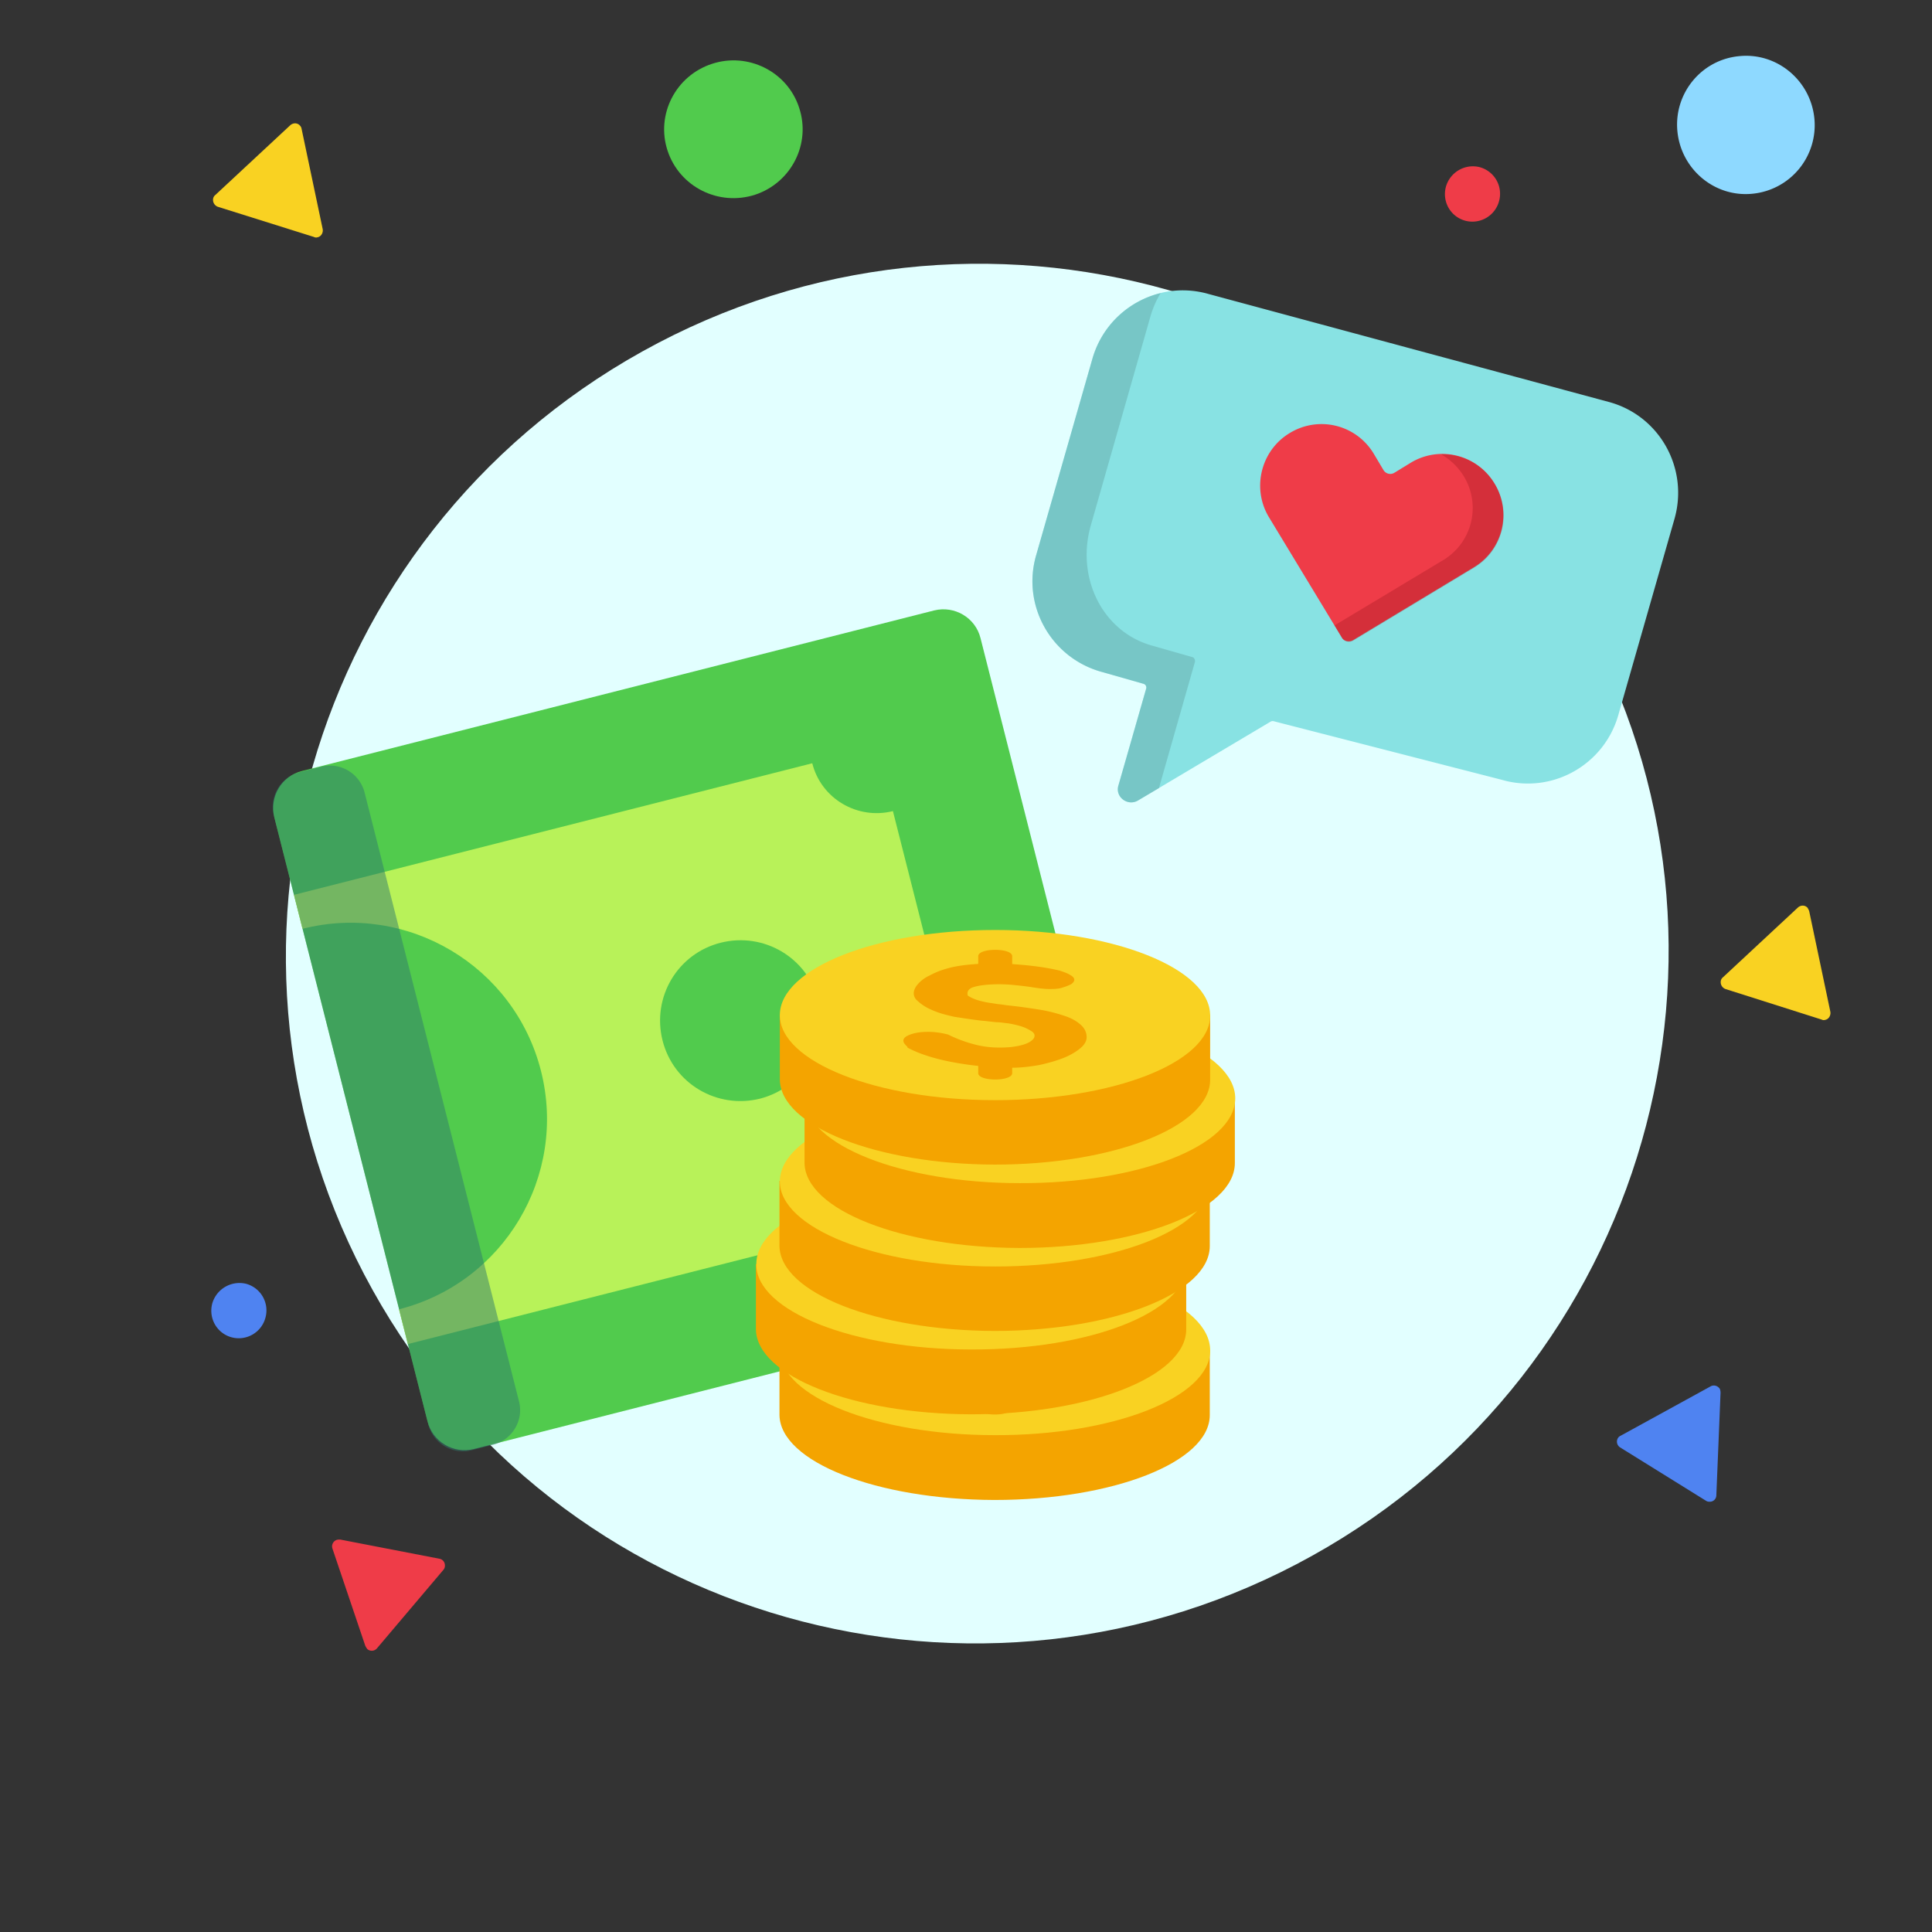             <svg xmlns="http://www.w3.org/2000/svg" fill="none" viewBox="0 0 128 128">
              <rect x="0" y="0" width="128" height="128" fill="#333333" stroke="none"/>
              <path fill="#E2FFFF" d="M86.937 103.071c22.126-12.307 30.128-40.145 17.872-62.178S64.682 10.977 42.557 23.285C20.43 35.592 12.429 63.43 24.684 85.462c12.256 22.033 40.127 29.917 62.253 17.609"></path>
              <path fill="#8ED9FF" fill-rule="evenodd" d="M111.131 8.686c.236 2.517 2.452 4.389 4.947 4.152a4.564 4.564 0 0 0 4.131-4.97c-.237-2.516-2.453-4.388-4.948-4.151-2.517.215-4.367 2.452-4.13 4.97" clip-rule="evenodd"></path>
              <path fill="#51CB4D" fill-rule="evenodd" d="M50.02 12.903c2.409-.796 3.721-3.378 2.925-5.766-.774-2.388-3.377-3.7-5.787-2.904-2.409.796-3.721 3.377-2.925 5.765s3.377 3.679 5.787 2.905" clip-rule="evenodd"></path>
              <path fill="#EF3C48" fill-rule="evenodd" d="M95.792 12.387c-.258.99.323 1.979 1.29 2.237a1.83 1.83 0 0 0 2.238-1.312 1.825 1.825 0 0 0-1.29-2.238 1.856 1.856 0 0 0-2.238 1.313" clip-rule="evenodd"></path>
              <path fill="#528AFF" fill-rule="evenodd" d="M14.061 86.365c-.258.99.323 1.98 1.291 2.237a1.83 1.83 0 0 0 2.237-1.312 1.825 1.825 0 0 0-1.29-2.237 1.876 1.876 0 0 0-2.238 1.312M113.991 92.263l-.279 6.798a.43.43 0 0 1-.474.43.36.36 0 0 1-.215-.064l-5.679-3.528a.454.454 0 0 1-.151-.624.4.4 0 0 1 .172-.15l5.959-3.27c.215-.13.495-.044.624.171a.8.8 0 0 1 .043.237" clip-rule="evenodd" opacity="0.93"></path>
              <path fill="#F9D222" fill-rule="evenodd" d="m19.981 8.536 1.399 6.647c.043.237-.108.495-.345.538a.3.3 0 0 1-.236-.022l-6.368-2a.487.487 0 0 1-.301-.581.4.4 0 0 1 .129-.194l4.97-4.625c.193-.172.473-.172.645.021a.4.4 0 0 1 .107.216M119.868 60.385l1.398 6.647c.043.237-.107.495-.344.538a.3.3 0 0 1-.237-.022l-6.367-2.022a.486.486 0 0 1-.301-.58.4.4 0 0 1 .129-.194l4.969-4.625c.194-.173.473-.173.645.021.043.086.086.15.108.237" clip-rule="evenodd"></path>
              <path fill="#EF3C48" fill-rule="evenodd" d="m24.2 109.035-2.173-6.433a.455.455 0 0 1 .28-.58c.064-.022.15-.022.236-.022l6.561 1.269c.259.043.41.28.366.538a.4.4 0 0 1-.107.215l-4.389 5.185a.45.45 0 0 1-.645.043c-.043-.065-.087-.129-.13-.215" clip-rule="evenodd"></path>
              <path fill="#88E2E3" d="m106.66 26.65-26.57-7.167c-3.314-.96-6.754.97-7.708 4.26l-3.734 13.042c-.96 3.313.97 6.753 4.261 7.707l2.85.811a.257.257 0 0 1 .18.312l-1.843 6.431c-.226.755.61 1.386 1.291.993l8.807-5.236a.26.26 0 0 1 .197-.019l15.11 3.881c3.314.96 6.754-.97 7.708-4.26l3.734-13.042c.937-3.319-.964-6.776-4.283-7.713"></path>
              <path fill="#6AA" d="M79.163 43.867c.036-.134-.04-.298-.152-.328l-2.76-.788c-3.201-.93-4.983-4.474-3.976-7.966l3.92-13.734a6.3 6.3 0 0 1 .701-1.633 6.23 6.23 0 0 0-4.514 4.325l-3.734 13.042c-.96 3.313.97 6.753 4.261 7.707l2.85.811a.257.257 0 0 1 .18.312l-1.843 6.431c-.226.755.611 1.386 1.291.993l1.395-.824z" opacity="0.5"></path>
              <path fill="#EF3C48" d="M85.458 28.685a4.03 4.03 0 0 1 5.552 1.368l.645 1.083a.525.525 0 0 0 .743.176l1.061-.65a4.03 4.03 0 0 1 5.552 1.367 4.03 4.03 0 0 1-1.367 5.552L89.64 42.41c-.255.147-.596.08-.743-.175l-4.851-8.01c-1.12-1.905-.499-4.398 1.412-5.54"></path>
              <path fill="#A21922" d="M95.614 37.11a4.03 4.03 0 0 0 1.368-5.553 4.2 4.2 0 0 0-1.503-1.457 4.02 4.02 0 0 1 3.55 1.958 4.03 4.03 0 0 1-1.369 5.552l-8.003 4.828c-.255.148-.596.08-.744-.175l-.497-.828z" opacity="0.35"></path>
              <path fill="#51CB4D" d="M73.17 85.391 31.392 96.002c-1.356.333-2.736-.486-3.069-1.84l-10.15-40.015c-.333-1.355.485-2.736 1.84-3.068l41.882-10.637c1.355-.332 2.735.486 3.068 1.841l10.125 39.912c.358 1.407-.512 2.838-1.918 3.196"></path>
              <path fill="#B8F259" d="m64.553 74.985-5.395-21.247c-2.352.588-4.755-.819-5.343-3.17l-34.339 8.718.563 2.25c6.954-1.764 14.037 2.455 15.801 9.41 1.764 6.954-2.455 14.036-9.41 15.8l.589 2.302 34.338-8.72c-.588-2.352.844-4.755 3.196-5.343m-14.19-2.199c-2.864.716-5.753-.997-6.469-3.86s.997-5.754 3.86-6.47c2.865-.715 5.754.998 6.47 3.861s-1.023 5.728-3.861 6.47"></path>
              <path fill="#317B6C" d="m32.67 95.72-1.407.359a2.37 2.37 0 0 1-2.889-1.713L18.147 54.044a2.37 2.37 0 0 1 1.713-2.889l1.406-.358a2.37 2.37 0 0 1 2.89 1.713l10.227 40.322c.332 1.253-.435 2.557-1.713 2.889" opacity="0.5"></path>
              <path fill="#F4A400" d="M75.114 89.431c-2.48-.843-5.702-1.355-9.205-1.355-3.554 0-6.801.512-9.281 1.355h-4.986v4.321c.051 3.094 6.417 5.6 14.241 5.625 7.85 0 14.268-2.505 14.268-5.625v-4.32z"></path>
              <path fill="#F9D222" d="M65.909 95.082c-7.85 0-14.267-2.557-14.242-5.65.026-3.094 6.392-5.626 14.267-5.626 7.876 0 14.268 2.557 14.242 5.677 0 3.093-6.418 5.625-14.267 5.599"></path>
              <path fill="#F4A400" d="M60.105 91.528c-.332-.281-.332-.512-.025-.69.332-.18.792-.282 1.406-.282.409 0 .844.051 1.33.18.51.255 1.099.485 1.79.664.69.179 1.405.23 2.172.179a5 5 0 0 0 .947-.153c.28-.077.485-.18.613-.282s.205-.204.205-.332-.077-.23-.256-.332a2.8 2.8 0 0 0-.69-.307 7 7 0 0 0-.793-.18c-.281-.025-.537-.076-.793-.076a28 28 0 0 1-.69-.077c-.358-.025-.716-.076-1.074-.127s-.69-.103-1.023-.154a11 11 0 0 1-.971-.256 5.6 5.6 0 0 1-.895-.383 3.2 3.2 0 0 1-.614-.46.63.63 0 0 1-.204-.46c0-.205.102-.41.281-.614s.435-.41.767-.563a5.4 5.4 0 0 1 1.15-.46c.435-.128.921-.204 1.407-.256a18 18 0 0 1 3.12-.025c1.073.077 2.045.204 2.914.409.332.102.588.204.742.307.178.102.255.204.255.306q0 .154-.23.307a4 4 0 0 1-.614.23 4.3 4.3 0 0 1-.843.077c-.307 0-.665-.051-1.023-.102-.281-.051-.69-.102-1.202-.153-.511-.052-1.022-.077-1.508-.052-.512.026-.92.077-1.253.18-.332.102-.46.306-.384.562.154.102.307.179.512.255.204.077.434.128.665.18.255.05.51.076.792.127.281.026.563.077.818.103.742.076 1.407.179 2.046.28.613.103 1.15.257 1.61.41s.793.358 1.049.588.383.511.383.818c0 .256-.153.512-.434.742a4.2 4.2 0 0 1-1.125.639c-.46.179-.997.332-1.585.46-.589.102-1.202.18-1.79.18-1.33 0-2.634-.129-3.887-.359s-2.275-.562-3.042-.971z"></path>
              <path fill="#F4A400" d="M64.784 91.963v1.33c0 .562 2.25.562 2.25 0v-1.484c-.742.077-1.483.128-2.25.154M64.86 86.798a21 21 0 0 1 2.2.025v-1.278c0-.563-2.25-.563-2.25 0v1.278c0-.025.025-.025.05-.025"></path>
              <path fill="#F4A400" d="M73.553 83.755c-2.48-.844-5.701-1.355-9.204-1.355-3.554 0-6.802.511-9.282 1.355h-4.986v4.321c.052 3.094 6.418 5.6 14.242 5.625 7.85 0 14.267-2.506 14.267-5.625v-4.321z"></path>
              <path fill="#F9D222" d="M64.349 89.406c-7.85 0-14.268-2.557-14.242-5.651 0-3.12 6.392-5.625 14.267-5.625 7.85 0 14.267 2.557 14.242 5.676-.026 3.12-6.392 5.625-14.267 5.6"></path>
              <path fill="#F4A400" d="M58.545 85.877c-.332-.281-.332-.511-.026-.69.333-.18.793-.282 1.407-.282.409 0 .843.052 1.33.18a9 9 0 0 0 1.79.664c.69.18 1.405.23 2.172.18.358-.026.665-.078.946-.154.282-.077.486-.18.614-.282s.205-.204.205-.332-.077-.23-.256-.332a2.8 2.8 0 0 0-.69-.307 7 7 0 0 0-.793-.18c-.281-.025-.537-.076-.793-.076a28 28 0 0 1-.69-.077c-.358-.025-.716-.076-1.074-.127s-.69-.103-1.023-.154a11 11 0 0 1-.971-.255 5.6 5.6 0 0 1-.895-.384 3.2 3.2 0 0 1-.614-.46.63.63 0 0 1-.204-.46c0-.205.102-.41.281-.614s.435-.41.767-.563c.332-.179.69-.332 1.15-.46.435-.128.921-.204 1.407-.255a18 18 0 0 1 3.12-.026c1.073.077 2.045.204 2.914.409.332.102.588.204.742.307.178.102.255.204.255.307q0 .153-.23.306a4 4 0 0 1-.614.23c-.255.077-.537.077-.843.077-.333 0-.665-.05-1.023-.102-.281-.051-.69-.102-1.202-.153a10 10 0 0 0-1.508-.052c-.512.026-.92.077-1.253.18-.333.102-.46.306-.384.562.154.102.307.179.512.256.204.076.434.127.664.179.256.05.512.076.793.127.281.026.563.077.818.103.742.076 1.406.179 2.046.281.613.102 1.15.256 1.61.41.46.152.793.357 1.049.587s.383.512.383.818c0 .256-.153.512-.434.742s-.665.46-1.125.639-.998.332-1.586.46c-.588.103-1.201.18-1.79.18a21.5 21.5 0 0 1-3.886-.359c-1.253-.23-2.275-.562-3.042-.971z"></path>
              <path fill="#F4A400" d="M63.224 86.286v1.33c0 .562 2.25.562 2.25 0v-1.483a32 32 0 0 1-2.25.153M63.3 81.121a21 21 0 0 1 2.199.026v-1.279c0-.562-2.25-.562-2.25 0v1.279c0-.026.026-.026.051-.026"></path>
              <path fill="#F4A400" d="M75.114 78.232c-2.48-.843-5.702-1.355-9.205-1.355-3.554 0-6.801.512-9.281 1.355h-4.986v4.321c.051 3.094 6.417 5.6 14.241 5.625 7.85 0 14.268-2.505 14.268-5.625v-4.32z"></path>
              <path fill="#F9D222" d="M65.909 83.908c-7.85 0-14.267-2.557-14.242-5.65.026-3.094 6.392-5.625 14.267-5.625 7.876 0 14.268 2.556 14.242 5.676s-6.392 5.6-14.267 5.6"></path>
              <path fill="#F4A400" d="M60.105 80.354c-.332-.281-.332-.511-.025-.69.332-.18.792-.281 1.406-.281.409 0 .844.05 1.33.179.51.255 1.099.485 1.79.664.69.18 1.405.23 2.172.18a5 5 0 0 0 .947-.154c.28-.077.485-.179.613-.281s.205-.205.205-.333-.077-.23-.256-.332a2.8 2.8 0 0 0-.69-.307 7 7 0 0 0-.793-.179c-.281-.025-.537-.077-.793-.077a28 28 0 0 1-.69-.076c-.358-.026-.716-.077-1.074-.128s-.69-.102-1.023-.154a11 11 0 0 1-.971-.255 5.6 5.6 0 0 1-.895-.384 3.2 3.2 0 0 1-.614-.46.63.63 0 0 1-.204-.46c0-.205.102-.41.281-.614s.435-.409.767-.562a5.4 5.4 0 0 1 1.15-.46 8 8 0 0 1 1.407-.256 18 18 0 0 1 3.12-.026c1.073.077 2.045.205 2.914.41.332.102.588.204.742.306.178.102.255.205.255.307q0 .153-.23.307a4 4 0 0 1-.614.23 4.3 4.3 0 0 1-.843.077c-.307 0-.665-.052-1.023-.103-.281-.05-.69-.102-1.202-.153a10 10 0 0 0-1.508-.051c-.512.025-.92.076-1.253.179-.332.102-.46.306-.384.562.154.103.307.18.512.256.204.077.434.128.665.179.255.051.51.077.792.128.281.025.563.076.818.102.742.077 1.407.179 2.046.281.613.103 1.15.256 1.61.41s.793.357 1.049.587.383.512.383.819c0 .255-.153.511-.434.741a4.2 4.2 0 0 1-1.125.64c-.46.178-.997.332-1.585.46-.589.102-1.202.178-1.79.178-1.33 0-2.634-.127-3.887-.357s-2.275-.563-3.042-.972z"></path>
              <path fill="#F4A400" d="M64.784 80.789v1.33c0 .562 2.25.562 2.25 0v-1.484c-.742.052-1.483.103-2.25.154M64.86 75.624a21 21 0 0 1 2.2.026V74.37c0-.562-2.25-.562-2.25 0v1.279c0-.026.025-.026.05-.026"></path>
              <path fill="#F4A400" d="M76.775 72.735c-2.48-.844-5.702-1.355-9.205-1.355-3.554 0-6.801.511-9.281 1.355h-4.986v4.321c.051 3.094 6.418 5.6 14.242 5.625 7.849 0 14.267-2.505 14.267-5.625v-4.32z"></path>
              <path fill="#F9D222" d="M67.57 78.386c-7.85 0-14.267-2.557-14.242-5.65.026-3.095 6.392-5.626 14.268-5.626 7.85 0 14.267 2.557 14.241 5.676s-6.418 5.625-14.267 5.6"></path>
              <path fill="#F4A400" d="M61.766 74.857c-.332-.28-.332-.511-.026-.69.333-.179.793-.281 1.407-.281.409 0 .843.05 1.33.179a9 9 0 0 0 1.789.665c.69.178 1.406.23 2.173.178.358-.025.665-.076.946-.153.282-.077.486-.179.614-.281s.205-.205.205-.333-.077-.23-.256-.332a2.8 2.8 0 0 0-.69-.307 7 7 0 0 0-.793-.179c-.281-.025-.537-.076-.793-.076a28 28 0 0 1-.69-.077 15 15 0 0 1-1.074-.128c-.358-.051-.69-.102-1.023-.154a11 11 0 0 1-.971-.255 5.6 5.6 0 0 1-.895-.384 3.2 3.2 0 0 1-.614-.46.63.63 0 0 1-.204-.46c0-.205.102-.41.28-.614.18-.204.436-.409.768-.562a5.4 5.4 0 0 1 1.15-.46 8 8 0 0 1 1.407-.256 18 18 0 0 1 3.12-.026c1.073.077 2.045.205 2.914.41.332.102.588.204.741.306.18.102.256.205.256.307q0 .153-.23.307a4 4 0 0 1-.614.23 4.3 4.3 0 0 1-.843.077c-.307 0-.665-.052-1.023-.103-.281-.05-.69-.102-1.202-.153a10 10 0 0 0-1.508-.051c-.512.025-.92.076-1.253.179-.333.102-.46.307-.384.562.154.103.307.18.512.256.204.077.434.128.664.179.256.051.512.077.793.128.281.025.563.076.818.102.742.077 1.407.179 2.046.281.613.103 1.15.256 1.61.41s.793.357 1.049.588.383.51.383.818c0 .255-.153.511-.434.741s-.665.46-1.125.64c-.46.178-.998.332-1.586.46-.588.102-1.201.179-1.79.179-1.329 0-2.633-.128-3.886-.358s-2.275-.563-3.042-.972z"></path>
              <path fill="#F4A400" d="M66.445 75.266v1.33c0 .563 2.25.563 2.25 0v-1.483c-.741.077-1.508.128-2.25.153M66.496 70.102a21 21 0 0 1 2.2.025V68.85c0-.563-2.25-.563-2.25 0v1.278c.025-.025.05-.025.05-.025"></path>
              <path fill="#F4A400" d="M75.138 67.212c-2.48-.843-5.702-1.355-9.204-1.355-3.554 0-6.801.512-9.282 1.355h-4.986v4.322c.052 3.093 6.418 5.599 14.242 5.624 7.85 0 14.267-2.505 14.267-5.624v-4.322z"></path>
              <path fill="#F9D222" d="M65.908 72.888c-7.85 0-14.267-2.556-14.242-5.65.026-3.094 6.392-5.625 14.267-5.625 7.85 0 14.268 2.557 14.242 5.676 0 3.094-6.392 5.6-14.267 5.6"></path>
              <path fill="#F4A400" d="M60.104 69.334c-.332-.281-.332-.511-.025-.69.332-.18.792-.281 1.406-.281.409 0 .844.05 1.33.179a9 9 0 0 0 1.79.664c.69.18 1.405.23 2.172.18a5 5 0 0 0 .947-.154c.28-.077.485-.179.613-.281s.205-.205.205-.333c0-.127-.077-.23-.256-.332a2.8 2.8 0 0 0-.69-.307 7 7 0 0 0-.793-.179c-.281-.025-.537-.077-.793-.077a28 28 0 0 1-.69-.076c-.358-.026-.716-.077-1.074-.128s-.69-.102-1.022-.154c-.333-.076-.665-.153-.972-.255a5.6 5.6 0 0 1-.895-.384 3.2 3.2 0 0 1-.614-.46.62.62 0 0 1-.204-.46c0-.205.102-.41.281-.614s.435-.409.767-.562c.332-.18.69-.333 1.15-.46.435-.128.921-.205 1.407-.256a18 18 0 0 1 3.12-.026c1.073.077 2.045.205 2.914.41.332.102.588.204.742.306.178.102.255.205.255.307q0 .153-.23.307a4 4 0 0 1-.613.23c-.256.077-.537.077-.844.077s-.665-.052-1.023-.103c-.281-.05-.69-.102-1.202-.153a10 10 0 0 0-1.508-.051c-.512.025-.92.076-1.253.179-.332.102-.46.306-.384.562.154.102.307.18.512.256.204.077.434.128.665.179.255.051.51.077.792.128.281.025.563.076.818.102.742.077 1.407.179 2.046.281.613.102 1.15.256 1.61.41s.793.357 1.049.587.383.512.383.819c0 .255-.153.511-.434.741s-.665.46-1.125.64c-.46.178-.997.332-1.585.46-.589.102-1.202.178-1.79.178-1.33 0-2.634-.127-3.887-.358-1.252-.23-2.275-.562-3.042-.971z"></path>
              <path fill="#F4A400" d="M64.81 69.77v1.329c0 .562 2.25.562 2.25 0v-1.483c-.768.05-1.51.128-2.25.153M64.86 64.604a21 21 0 0 1 2.2.026V63.35c0-.562-2.25-.562-2.25 0v1.279c0-.026.025-.026.05-.026"></path>
            </svg>